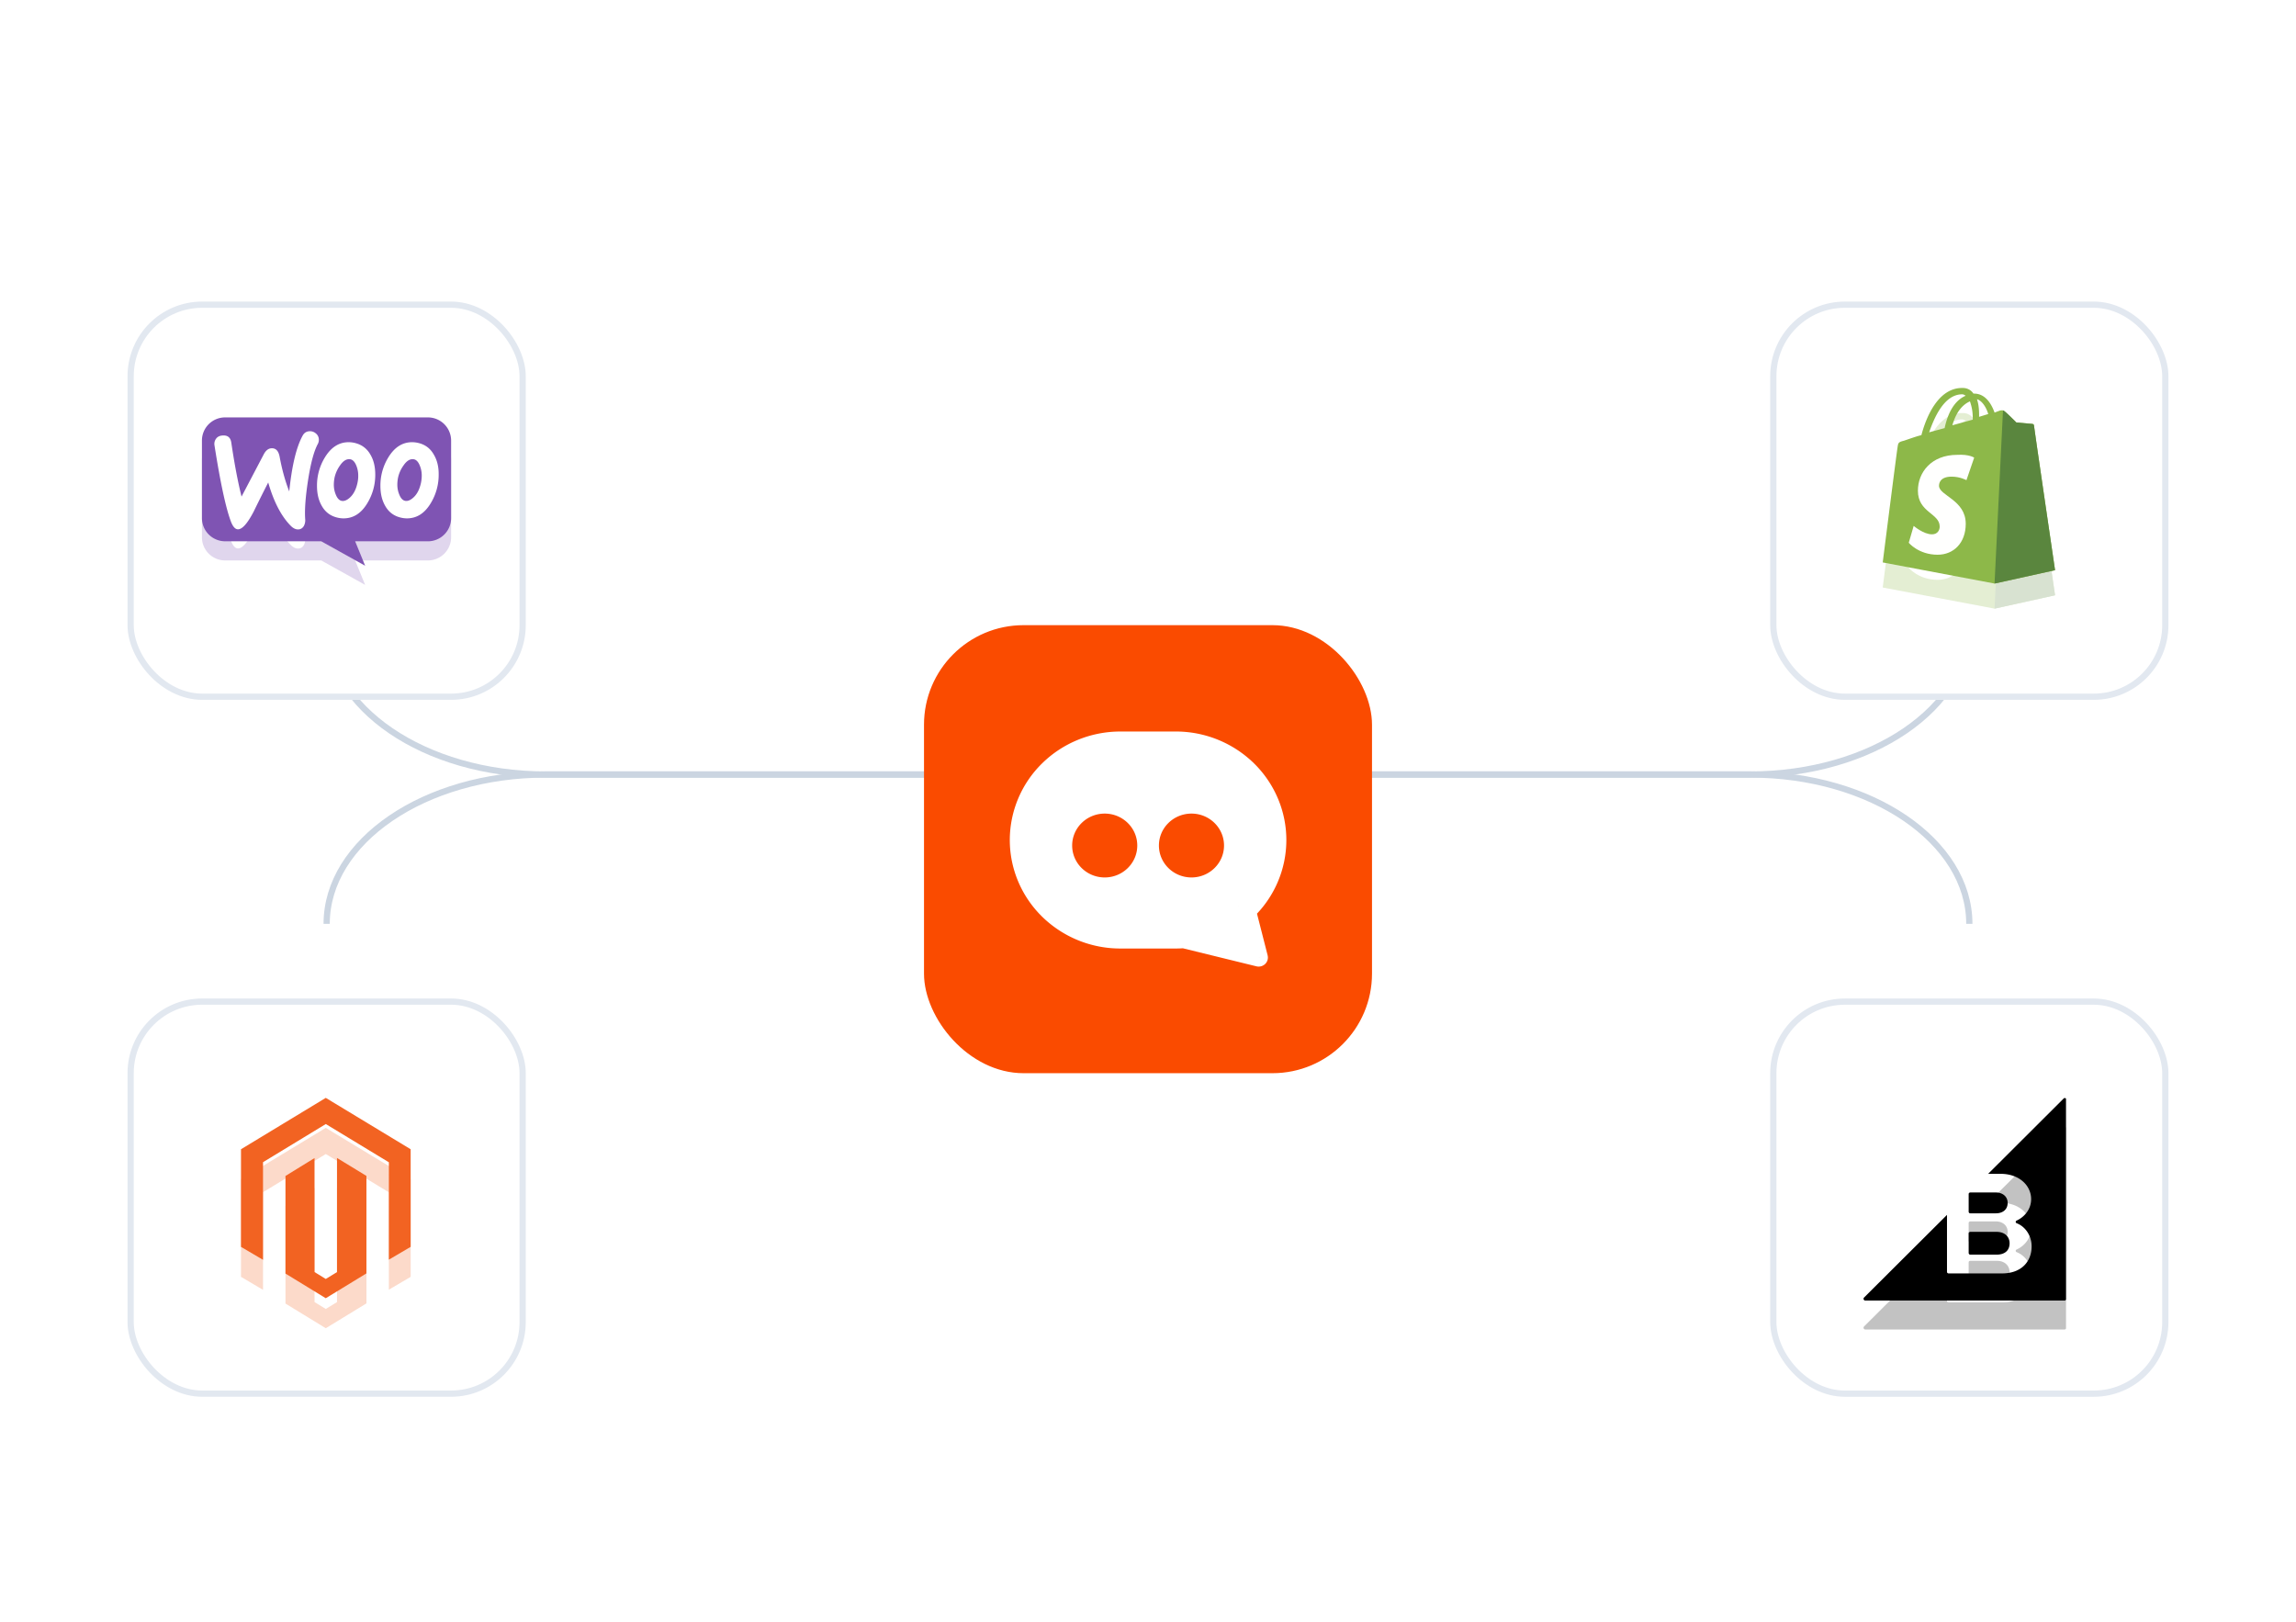 <svg xmlns="http://www.w3.org/2000/svg" width="252" height="178" fill="none"><path stroke="#CBD5E1" stroke-width=".683" d="M35.853 68.613c0 9.052 10.762 16.39 24.039 16.39h132.215c13.277 0 24.039-7.338 24.039-16.39"/><path stroke="#CBD5E1" stroke-width=".683" d="M35.853 101.391c0-9.053 10.762-16.39 24.039-16.39h132.215c13.277 0 24.039 7.337 24.039 16.39"/><g filter="url(#a)"><rect width="49.171" height="49.171" x="101.415" y="60.416" fill="#FA4B00" rx="10.927"/><path fill="#fff" fill-rule="evenodd" d="M139.123 97.16a1 1 0 0 0 .007-.504h.002l-1.17-4.58a11.8 11.8 0 0 0 2.28-3.476 11.7 11.7 0 0 0 .942-4.604c0-3.158-1.28-6.187-3.556-8.42a12.26 12.26 0 0 0-8.585-3.488h-6.071c-3.22 0-6.308 1.254-8.585 3.488a11.8 11.8 0 0 0-3.556 8.42c0 3.158 1.279 6.187 3.556 8.42a12.26 12.26 0 0 0 8.585 3.487h6.071q.395 0 .785-.025l8.075 1.98a1.03 1.03 0 0 0 .96-.261 1 1 0 0 0 .26-.436m-3.195-5.888.071-.068-.022.02-.05.044zm2.22 5.624.001-.002.656-.159zM124.822 84.6c0 1.935-1.599 3.504-3.572 3.504s-3.573-1.569-3.573-3.504 1.599-3.504 3.573-3.504 3.572 1.569 3.572 3.504m5.95 3.504c1.973 0 3.572-1.569 3.572-3.504s-1.599-3.504-3.572-3.504-3.573 1.569-3.573 3.504 1.6 3.504 3.573 3.504" clip-rule="evenodd"/></g><g filter="url(#b)"><rect width="43.708" height="43.708" x="194.291" y="24.902" fill="#fff" rx="8.195"/><rect width="43.025" height="43.025" x="194.632" y="25.244" stroke="#E2E8F0" stroke-width=".683" rx="7.854"/><g filter="url(#c)" opacity=".24"><path fill="#8DB849" d="M215.365 37.835c.154 0 .231.077.386.154-.927.386-1.853 1.39-2.316 3.552l-1.699.463c.54-1.544 1.621-4.17 3.629-4.17m.849.772c.154.463.309 1.004.309 1.853v.154l-2.239.618c.463-1.621 1.235-2.316 1.93-2.625m2.007 1.39-1.003.308v-.231c0-.695-.078-1.236-.232-1.699.54.155 1.004.85 1.235 1.621m5.018 1.235c0-.078-.077-.155-.154-.155-.154 0-1.776-.154-1.776-.154s-1.158-1.158-1.312-1.235c-.155-.155-.386-.078-.463-.078 0 0-.232.078-.618.232-.386-1.08-1.081-2.084-2.239-2.084h-.077a1.37 1.37 0 0 0-1.158-.618c-2.779-.077-4.092 3.397-4.555 5.173-.618.154-1.235.386-1.93.617-.618.155-.618.232-.695.772-.077.386-1.621 12.584-1.621 12.584l12.275 2.317 6.64-1.467s-2.317-15.75-2.317-15.904"/><path fill="#5A863E" d="M223.006 41.078c-.077 0-1.699-.154-1.699-.154s-1.158-1.158-1.312-1.236c-.077-.077-.077-.077-.154-.077l-.927 18.992 6.64-1.466s-2.317-15.75-2.317-15.904c0-.078-.154-.155-.231-.155"/><path fill="#FFFFFE" d="m216.678 44.786-.849 2.47s-.695-.386-1.622-.386c-1.312 0-1.389.772-1.389 1.004 0 1.08 2.934 1.544 2.934 4.169 0 2.084-1.313 3.397-3.089 3.397-2.084 0-3.165-1.312-3.165-1.312l.54-1.853s1.081.926 2.008.926c.617 0 .849-.463.849-.85 0-1.466-2.393-1.543-2.393-3.937 0-2.007 1.467-3.937 4.323-3.937 1.313-.077 1.853.309 1.853.309"/></g><path fill="#8DB849" d="M215.365 35.08c.154 0 .231.078.386.155-.927.386-1.853 1.39-2.316 3.552l-1.699.463c.54-1.544 1.621-4.17 3.629-4.17m.849.773c.154.463.309 1.003.309 1.853v.154l-2.239.618c.463-1.622 1.235-2.316 1.93-2.625m2.007 1.39-1.003.308v-.231c0-.695-.078-1.236-.232-1.699.54.155 1.004.85 1.235 1.622m5.018 1.235c0-.077-.077-.155-.154-.155-.154 0-1.776-.154-1.776-.154s-1.158-1.158-1.312-1.235c-.155-.155-.386-.078-.463-.078 0 0-.232.078-.618.232-.386-1.08-1.081-2.084-2.239-2.084h-.077a1.37 1.37 0 0 0-1.158-.618c-2.779-.077-4.092 3.397-4.555 5.173-.618.154-1.235.386-1.93.617-.618.155-.618.232-.695.772-.077.386-1.621 12.584-1.621 12.584l12.275 2.317 6.64-1.467s-2.317-15.75-2.317-15.904"/><path fill="#5A863E" d="M223.006 38.324c-.077 0-1.699-.154-1.699-.154s-1.158-1.158-1.312-1.235c-.077-.078-.077-.078-.154-.078l-.927 18.993 6.64-1.467s-2.317-15.75-2.317-15.904c0-.078-.154-.155-.231-.155"/><path fill="#FFFFFE" d="m216.678 42.032-.849 2.47s-.695-.386-1.622-.386c-1.312 0-1.389.773-1.389 1.004 0 1.08 2.934 1.544 2.934 4.17 0 2.084-1.313 3.396-3.089 3.396-2.084 0-3.165-1.312-3.165-1.312l.54-1.853s1.081.926 2.008.926c.617 0 .849-.463.849-.85 0-1.466-2.393-1.543-2.393-3.937 0-2.007 1.467-3.937 4.323-3.937 1.313-.077 1.853.309 1.853.309"/></g><g filter="url(#d)"><rect width="43.708" height="43.708" x="194.291" y="101.391" fill="#fff" rx="8.195"/><rect width="43.025" height="43.025" x="194.632" y="101.732" stroke="#E2E8F0" stroke-width=".683" rx="7.854"/><g clip-path="url(#e)" filter="url(#f)" opacity=".24"><path fill="#000" d="M216.247 128.142h2.803c.797 0 1.302-.439 1.302-1.144 0-.664-.505-1.143-1.302-1.143h-2.803c-.093 0-.174.08-.174.159v1.968c.014.093.08.16.174.16m0 4.534h2.896c.89 0 1.422-.452 1.422-1.25 0-.691-.505-1.251-1.422-1.251h-2.896c-.093 0-.174.081-.174.161v2.167c.014.106.08.173.174.173m10.256-17.138-8.291 8.27h1.356c2.112 0 3.361 1.329 3.361 2.778 0 1.144-.77 1.982-1.594 2.353-.133.054-.133.24.013.293.956.372 1.634 1.37 1.634 2.539 0 1.649-1.102 2.965-3.241 2.965h-5.873c-.093 0-.174-.079-.174-.159v-6.262l-9.1 9.066c-.121.121-.04.333.132.333h21.885a.15.15 0 0 0 .103-.044.15.15 0 0 0 .043-.102v-21.911c.04-.146-.146-.226-.253-.12z"/></g><g clip-path="url(#g)"><path fill="#000" d="M216.247 124.966h2.803c.797 0 1.302-.439 1.302-1.144 0-.664-.505-1.143-1.302-1.143h-2.803c-.093 0-.174.08-.174.16v1.968c.014.092.08.159.174.159m0 4.534h2.896c.89 0 1.422-.452 1.422-1.25 0-.691-.505-1.25-1.422-1.25h-2.896c-.093 0-.174.08-.174.16v2.167c.014.106.08.173.174.173m10.256-17.138-8.291 8.27h1.356c2.112 0 3.361 1.329 3.361 2.778 0 1.144-.77 1.982-1.594 2.353-.133.054-.133.24.013.293.956.372 1.634 1.371 1.634 2.539 0 1.649-1.102 2.966-3.241 2.966h-5.873c-.093 0-.174-.08-.174-.16v-6.262l-9.1 9.067c-.121.12-.04.332.132.332h21.885a.15.15 0 0 0 .103-.043.15.15 0 0 0 .043-.103v-21.911c.04-.146-.146-.226-.253-.12z"/></g></g><g filter="url(#h)"><rect width="43.708" height="43.708" x="13.997" y="24.902" fill="#fff" rx="8.195"/><rect width="43.025" height="43.025" x="14.338" y="25.244" stroke="#E2E8F0" stroke-width=".683" rx="7.854"/><g clip-path="url(#i)" filter="url(#j)" opacity=".24"><path fill="#7F54B3" d="M24.7 39.717h22.262a2.55 2.55 0 0 1 2.551 2.551v8.496a2.55 2.55 0 0 1-2.551 2.55h-7.983l1.098 2.682-4.82-2.683H24.714a2.546 2.546 0 0 1-2.55-2.552v-8.493a2.54 2.54 0 0 1 2.537-2.551"/><path fill="#fff" d="M23.721 42.042q.233-.313.7-.344.85-.066.968.8.517 3.485 1.122 5.906l2.435-4.635q.333-.634.834-.668c.488-.033.789.278.912.934.277 1.479.633 2.735 1.055 3.8q.435-4.234 1.466-6.115c.167-.31.41-.466.733-.488a.97.97 0 0 1 .703.224.87.87 0 0 1 .344.633.97.97 0 0 1-.108.534c-.434.8-.79 2.146-1.079 4.013q-.416 2.72-.31 4.234c.026.253-.02.508-.134.734-.134.245-.334.38-.59.4-.289.023-.589-.11-.878-.41q-1.553-1.587-2.456-4.738a185 185 0 0 0-1.601 3.203c-.657 1.256-1.212 1.9-1.68 1.935-.302.02-.557-.235-.78-.767q-.85-2.187-1.834-8.44a.95.95 0 0 1 .178-.745m23.891 1.748c-.4-.703-.99-1.125-1.78-1.292a3 3 0 0 0-.598-.065c-1.067 0-1.934.556-2.613 1.668a5.9 5.9 0 0 0-.868 3.135q0 1.285.533 2.2c.4.702.99 1.124 1.78 1.29q.296.065.6.067c1.078 0 1.945-.556 2.612-1.668a5.96 5.96 0 0 0 .869-3.148c.01-.866-.18-1.59-.535-2.187m-1.4 3.078c-.156.733-.435 1.278-.846 1.645q-.483.436-.9.355c-.267-.054-.489-.288-.656-.722a2.8 2.8 0 0 1-.2-1.012 4 4 0 0 1 .078-.812 3.6 3.6 0 0 1 .59-1.322c.366-.543.755-.767 1.155-.69.267.054.489.29.656.723.128.322.196.665.2 1.012q.005.416-.078.822m-5.56-3.078c-.4-.7-1-1.123-1.778-1.29a3 3 0 0 0-.6-.067c-1.067 0-1.935.556-2.613 1.668a5.9 5.9 0 0 0-.868 3.135q0 1.285.533 2.2c.4.702.99 1.124 1.779 1.29q.297.065.602.067c1.078 0 1.945-.556 2.612-1.668a5.96 5.96 0 0 0 .869-3.148c-.002-.866-.18-1.59-.535-2.187m-1.41 3.08c-.156.733-.435 1.278-.845 1.645q-.484.435-.901.356c-.267-.055-.489-.29-.656-.723a2.8 2.8 0 0 1-.2-1.012 4 4 0 0 1 .078-.811 3.6 3.6 0 0 1 .59-1.325c.368-.543.756-.767 1.157-.69.266.054.488.29.656.723.127.322.193.665.196 1.012.009.276-.017.553-.078.822z"/></g><g clip-path="url(#k)"><path fill="#7F54B3" d="M24.7 37.615h22.262a2.547 2.547 0 0 1 2.551 2.552v8.495a2.55 2.55 0 0 1-2.551 2.551h-7.983l1.098 2.681-4.82-2.683H24.714a2.55 2.55 0 0 1-2.55-2.551v-8.493a2.54 2.54 0 0 1 2.537-2.552"/><path fill="#fff" d="M23.721 39.945c.155-.212.389-.323.7-.345q.85-.066.968.8.517 3.486 1.122 5.907l2.435-4.636q.333-.633.834-.667c.488-.033.789.278.912.933.277 1.479.633 2.735 1.055 3.8q.435-4.234 1.466-6.114c.167-.311.41-.467.733-.489a.97.97 0 0 1 .703.224.87.87 0 0 1 .344.634.97.97 0 0 1-.108.533c-.434.801-.79 2.146-1.079 4.014q-.416 2.718-.31 4.234c.026.252-.02.507-.134.734-.134.245-.334.38-.59.4-.289.022-.589-.112-.878-.411q-1.553-1.585-2.456-4.738a184 184 0 0 0-1.601 3.203c-.657 1.256-1.212 1.9-1.68 1.935-.302.021-.557-.235-.78-.767q-.85-2.185-1.834-8.44a.95.95 0 0 1 .178-.744m23.891 1.748c-.4-.703-.99-1.126-1.78-1.292a3 3 0 0 0-.598-.066c-1.067 0-1.934.556-2.613 1.668a5.9 5.9 0 0 0-.868 3.135q0 1.284.533 2.201c.4.7.99 1.123 1.78 1.29q.296.065.6.066c1.078 0 1.945-.556 2.612-1.667a5.96 5.96 0 0 0 .869-3.149c.01-.866-.18-1.59-.535-2.186m-1.4 3.077c-.156.733-.435 1.278-.846 1.645-.322.289-.622.411-.9.356-.267-.054-.489-.289-.656-.723a2.8 2.8 0 0 1-.2-1.012 4 4 0 0 1 .078-.811c.104-.477.305-.927.59-1.323.366-.543.755-.767 1.155-.69.267.055.489.29.656.723.128.322.196.665.2 1.012q.005.415-.078.823m-5.56-3.078c-.4-.7-1-1.123-1.778-1.29a3 3 0 0 0-.6-.067c-1.067 0-1.935.556-2.613 1.668a5.9 5.9 0 0 0-.868 3.135q0 1.284.533 2.201c.4.7.99 1.123 1.779 1.29q.297.065.602.066c1.078 0 1.945-.556 2.612-1.667a5.96 5.96 0 0 0 .869-3.149c-.002-.866-.18-1.59-.535-2.186m-1.41 3.08c-.156.733-.435 1.278-.845 1.645q-.484.437-.901.356c-.267-.054-.489-.289-.656-.723a2.8 2.8 0 0 1-.2-1.011 4 4 0 0 1 .078-.812c.105-.477.306-.928.59-1.325.368-.543.756-.767 1.157-.69.266.055.488.29.656.723.127.322.193.665.196 1.012q.014.416-.078.823z"/></g></g><g filter="url(#l)"><rect width="43.708" height="43.708" x="13.997" y="101.389" fill="#fff" rx="8.195"/><rect width="43.025" height="43.025" x="14.338" y="101.73" stroke="#E2E8F0" stroke-width=".683" rx="7.854"/><g clip-path="url(#m)" filter="url(#n)" opacity=".24"><path fill="#F26322" d="M36.988 122.184v12.525l-1.232.753-1.233-.757v-12.512l-3.191 1.965v10.712l4.424 2.707 4.462-2.726v-10.699zm-1.232-6.596-9.305 5.637v10.713l2.417 1.424v-10.714l6.89-4.189 6.897 4.183.028.016-.003 10.688 2.393-1.408v-10.713z"/></g><g clip-path="url(#o)"><path fill="#F26322" d="M36.988 118.891v12.525l-1.232.753-1.233-.757V118.9l-3.191 1.965v10.712l4.424 2.707 4.462-2.726v-10.699zm-1.232-6.596-9.305 5.638v10.713l2.417 1.423v-10.714l6.89-4.189 6.897 4.183.028.016-.003 10.688 2.393-1.407v-10.713z"/></g></g><defs><filter id="a" width="76.488" height="106.538" x="87.756" y="35.831" color-interpolation-filters="sRGB" filterUnits="userSpaceOnUse"><feFlood flood-opacity="0" result="BackgroundImageFix"/><feColorMatrix in="SourceAlpha" result="hardAlpha" values="0 0 0 0 0 0 0 0 0 0 0 0 0 0 0 0 0 0 127 0"/><feOffset dy="19.122"/><feGaussianBlur stdDeviation="6.829"/><feComposite in2="hardAlpha" operator="out"/><feColorMatrix values="0 0 0 0 0 0 0 0 0 0 0 0 0 0 0 0 0 0 0.08 0"/><feBlend in2="BackgroundImageFix" result="effect1_dropShadow_10916_1391"/><feColorMatrix in="SourceAlpha" result="hardAlpha" values="0 0 0 0 0 0 0 0 0 0 0 0 0 0 0 0 0 0 127 0"/><feOffset dy="-10.927"/><feGaussianBlur stdDeviation="6.829"/><feComposite in2="hardAlpha" operator="out"/><feColorMatrix values="0 0 0 0 0 0 0 0 0 0 0 0 0 0 0 0 0 0 0.04 0"/><feBlend in2="effect1_dropShadow_10916_1391" result="effect2_dropShadow_10916_1391"/><feBlend in="SourceGraphic" in2="effect2_dropShadow_10916_1391" result="shape"/></filter><filter id="b" width="71.025" height="101.073" x="180.632" y=".317" color-interpolation-filters="sRGB" filterUnits="userSpaceOnUse"><feFlood flood-opacity="0" result="BackgroundImageFix"/><feColorMatrix in="SourceAlpha" result="hardAlpha" values="0 0 0 0 0 0 0 0 0 0 0 0 0 0 0 0 0 0 127 0"/><feOffset dy="19.122"/><feGaussianBlur stdDeviation="6.829"/><feComposite in2="hardAlpha" operator="out"/><feColorMatrix values="0 0 0 0 0 0 0 0 0 0 0 0 0 0 0 0 0 0 0.08 0"/><feBlend in2="BackgroundImageFix" result="effect1_dropShadow_10916_1391"/><feColorMatrix in="SourceAlpha" result="hardAlpha" values="0 0 0 0 0 0 0 0 0 0 0 0 0 0 0 0 0 0 127 0"/><feOffset dy="-10.927"/><feGaussianBlur stdDeviation="6.829"/><feComposite in2="hardAlpha" operator="out"/><feColorMatrix values="0 0 0 0 0 0 0 0 0 0 0 0 0 0 0 0 0 0 0.04 0"/><feBlend in2="effect1_dropShadow_10916_1391" result="effect2_dropShadow_10916_1391"/><feBlend in="SourceGraphic" in2="effect2_dropShadow_10916_1391" result="shape"/></filter><filter id="c" width="32.269" height="32.269" x="199.972" y="31.88" color-interpolation-filters="sRGB" filterUnits="userSpaceOnUse"><feFlood flood-opacity="0" result="BackgroundImageFix"/><feBlend in="SourceGraphic" in2="BackgroundImageFix" result="shape"/><feGaussianBlur result="effect1_foregroundBlur_10916_1391" stdDeviation="2.547"/></filter><filter id="d" width="71.025" height="101.073" x="180.632" y="76.805" color-interpolation-filters="sRGB" filterUnits="userSpaceOnUse"><feFlood flood-opacity="0" result="BackgroundImageFix"/><feColorMatrix in="SourceAlpha" result="hardAlpha" values="0 0 0 0 0 0 0 0 0 0 0 0 0 0 0 0 0 0 127 0"/><feOffset dy="19.122"/><feGaussianBlur stdDeviation="6.829"/><feComposite in2="hardAlpha" operator="out"/><feColorMatrix values="0 0 0 0 0 0 0 0 0 0 0 0 0 0 0 0 0 0 0.08 0"/><feBlend in2="BackgroundImageFix" result="effect1_dropShadow_10916_1391"/><feColorMatrix in="SourceAlpha" result="hardAlpha" values="0 0 0 0 0 0 0 0 0 0 0 0 0 0 0 0 0 0 127 0"/><feOffset dy="-10.927"/><feGaussianBlur stdDeviation="6.829"/><feComposite in2="hardAlpha" operator="out"/><feColorMatrix values="0 0 0 0 0 0 0 0 0 0 0 0 0 0 0 0 0 0 0.04 0"/><feBlend in2="effect1_dropShadow_10916_1391" result="effect2_dropShadow_10916_1391"/><feBlend in="SourceGraphic" in2="effect2_dropShadow_10916_1391" result="shape"/></filter><filter id="f" width="32.81" height="32.81" x="199.246" y="110.194" color-interpolation-filters="sRGB" filterUnits="userSpaceOnUse"><feFlood flood-opacity="0" result="BackgroundImageFix"/><feBlend in="SourceGraphic" in2="BackgroundImageFix" result="shape"/><feGaussianBlur result="effect1_foregroundBlur_10916_1391" stdDeviation="2.646"/></filter><filter id="h" width="71.025" height="101.073" x=".338" y=".317" color-interpolation-filters="sRGB" filterUnits="userSpaceOnUse"><feFlood flood-opacity="0" result="BackgroundImageFix"/><feColorMatrix in="SourceAlpha" result="hardAlpha" values="0 0 0 0 0 0 0 0 0 0 0 0 0 0 0 0 0 0 127 0"/><feOffset dy="19.122"/><feGaussianBlur stdDeviation="6.829"/><feComposite in2="hardAlpha" operator="out"/><feColorMatrix values="0 0 0 0 0 0 0 0 0 0 0 0 0 0 0 0 0 0 0.08 0"/><feBlend in2="BackgroundImageFix" result="effect1_dropShadow_10916_1391"/><feColorMatrix in="SourceAlpha" result="hardAlpha" values="0 0 0 0 0 0 0 0 0 0 0 0 0 0 0 0 0 0 127 0"/><feOffset dy="-10.927"/><feGaussianBlur stdDeviation="6.829"/><feComposite in2="hardAlpha" operator="out"/><feColorMatrix values="0 0 0 0 0 0 0 0 0 0 0 0 0 0 0 0 0 0 0.04 0"/><feBlend in2="effect1_dropShadow_10916_1391" result="effect2_dropShadow_10916_1391"/><feBlend in="SourceGraphic" in2="effect2_dropShadow_10916_1391" result="shape"/></filter><filter id="j" width="37.884" height="26.814" x="16.896" y="34.451" color-interpolation-filters="sRGB" filterUnits="userSpaceOnUse"><feFlood flood-opacity="0" result="BackgroundImageFix"/><feBlend in="SourceGraphic" in2="BackgroundImageFix" result="shape"/><feGaussianBlur result="effect1_foregroundBlur_10916_1391" stdDeviation="2.634"/></filter><filter id="l" width="71.025" height="101.073" x=".338" y="76.803" color-interpolation-filters="sRGB" filterUnits="userSpaceOnUse"><feFlood flood-opacity="0" result="BackgroundImageFix"/><feColorMatrix in="SourceAlpha" result="hardAlpha" values="0 0 0 0 0 0 0 0 0 0 0 0 0 0 0 0 0 0 127 0"/><feOffset dy="19.122"/><feGaussianBlur stdDeviation="6.829"/><feComposite in2="hardAlpha" operator="out"/><feColorMatrix values="0 0 0 0 0 0 0 0 0 0 0 0 0 0 0 0 0 0 0.08 0"/><feBlend in2="BackgroundImageFix" result="effect1_dropShadow_10916_1391"/><feColorMatrix in="SourceAlpha" result="hardAlpha" values="0 0 0 0 0 0 0 0 0 0 0 0 0 0 0 0 0 0 127 0"/><feOffset dy="-10.927"/><feGaussianBlur stdDeviation="6.829"/><feComposite in2="hardAlpha" operator="out"/><feColorMatrix values="0 0 0 0 0 0 0 0 0 0 0 0 0 0 0 0 0 0 0.04 0"/><feBlend in2="effect1_dropShadow_10916_1391" result="effect2_dropShadow_10916_1391"/><feBlend in="SourceGraphic" in2="effect2_dropShadow_10916_1391" result="shape"/></filter><filter id="n" width="29.617" height="32.983" x="20.96" y="110.093" color-interpolation-filters="sRGB" filterUnits="userSpaceOnUse"><feFlood flood-opacity="0" result="BackgroundImageFix"/><feBlend in="SourceGraphic" in2="BackgroundImageFix" result="shape"/><feGaussianBlur result="effect1_foregroundBlur_10916_1391" stdDeviation="2.749"/></filter><clipPath id="e"><path fill="#fff" d="M204.538 115.486h22.226v22.226h-22.226z"/></clipPath><clipPath id="g"><path fill="#fff" d="M204.538 112.312h22.226v22.226h-22.226z"/></clipPath><clipPath id="i"><path fill="#fff" d="M22.163 39.719h27.35v16.279h-27.35z"/></clipPath><clipPath id="k"><path fill="#fff" d="M22.163 37.617h27.35v16.28h-27.35z"/></clipPath><clipPath id="m"><path fill="#fff" d="M26.457 115.59h18.622v21.989H26.457z"/></clipPath><clipPath id="o"><path fill="#fff" d="M26.457 112.293h18.622v21.989H26.457z"/></clipPath></defs></svg>